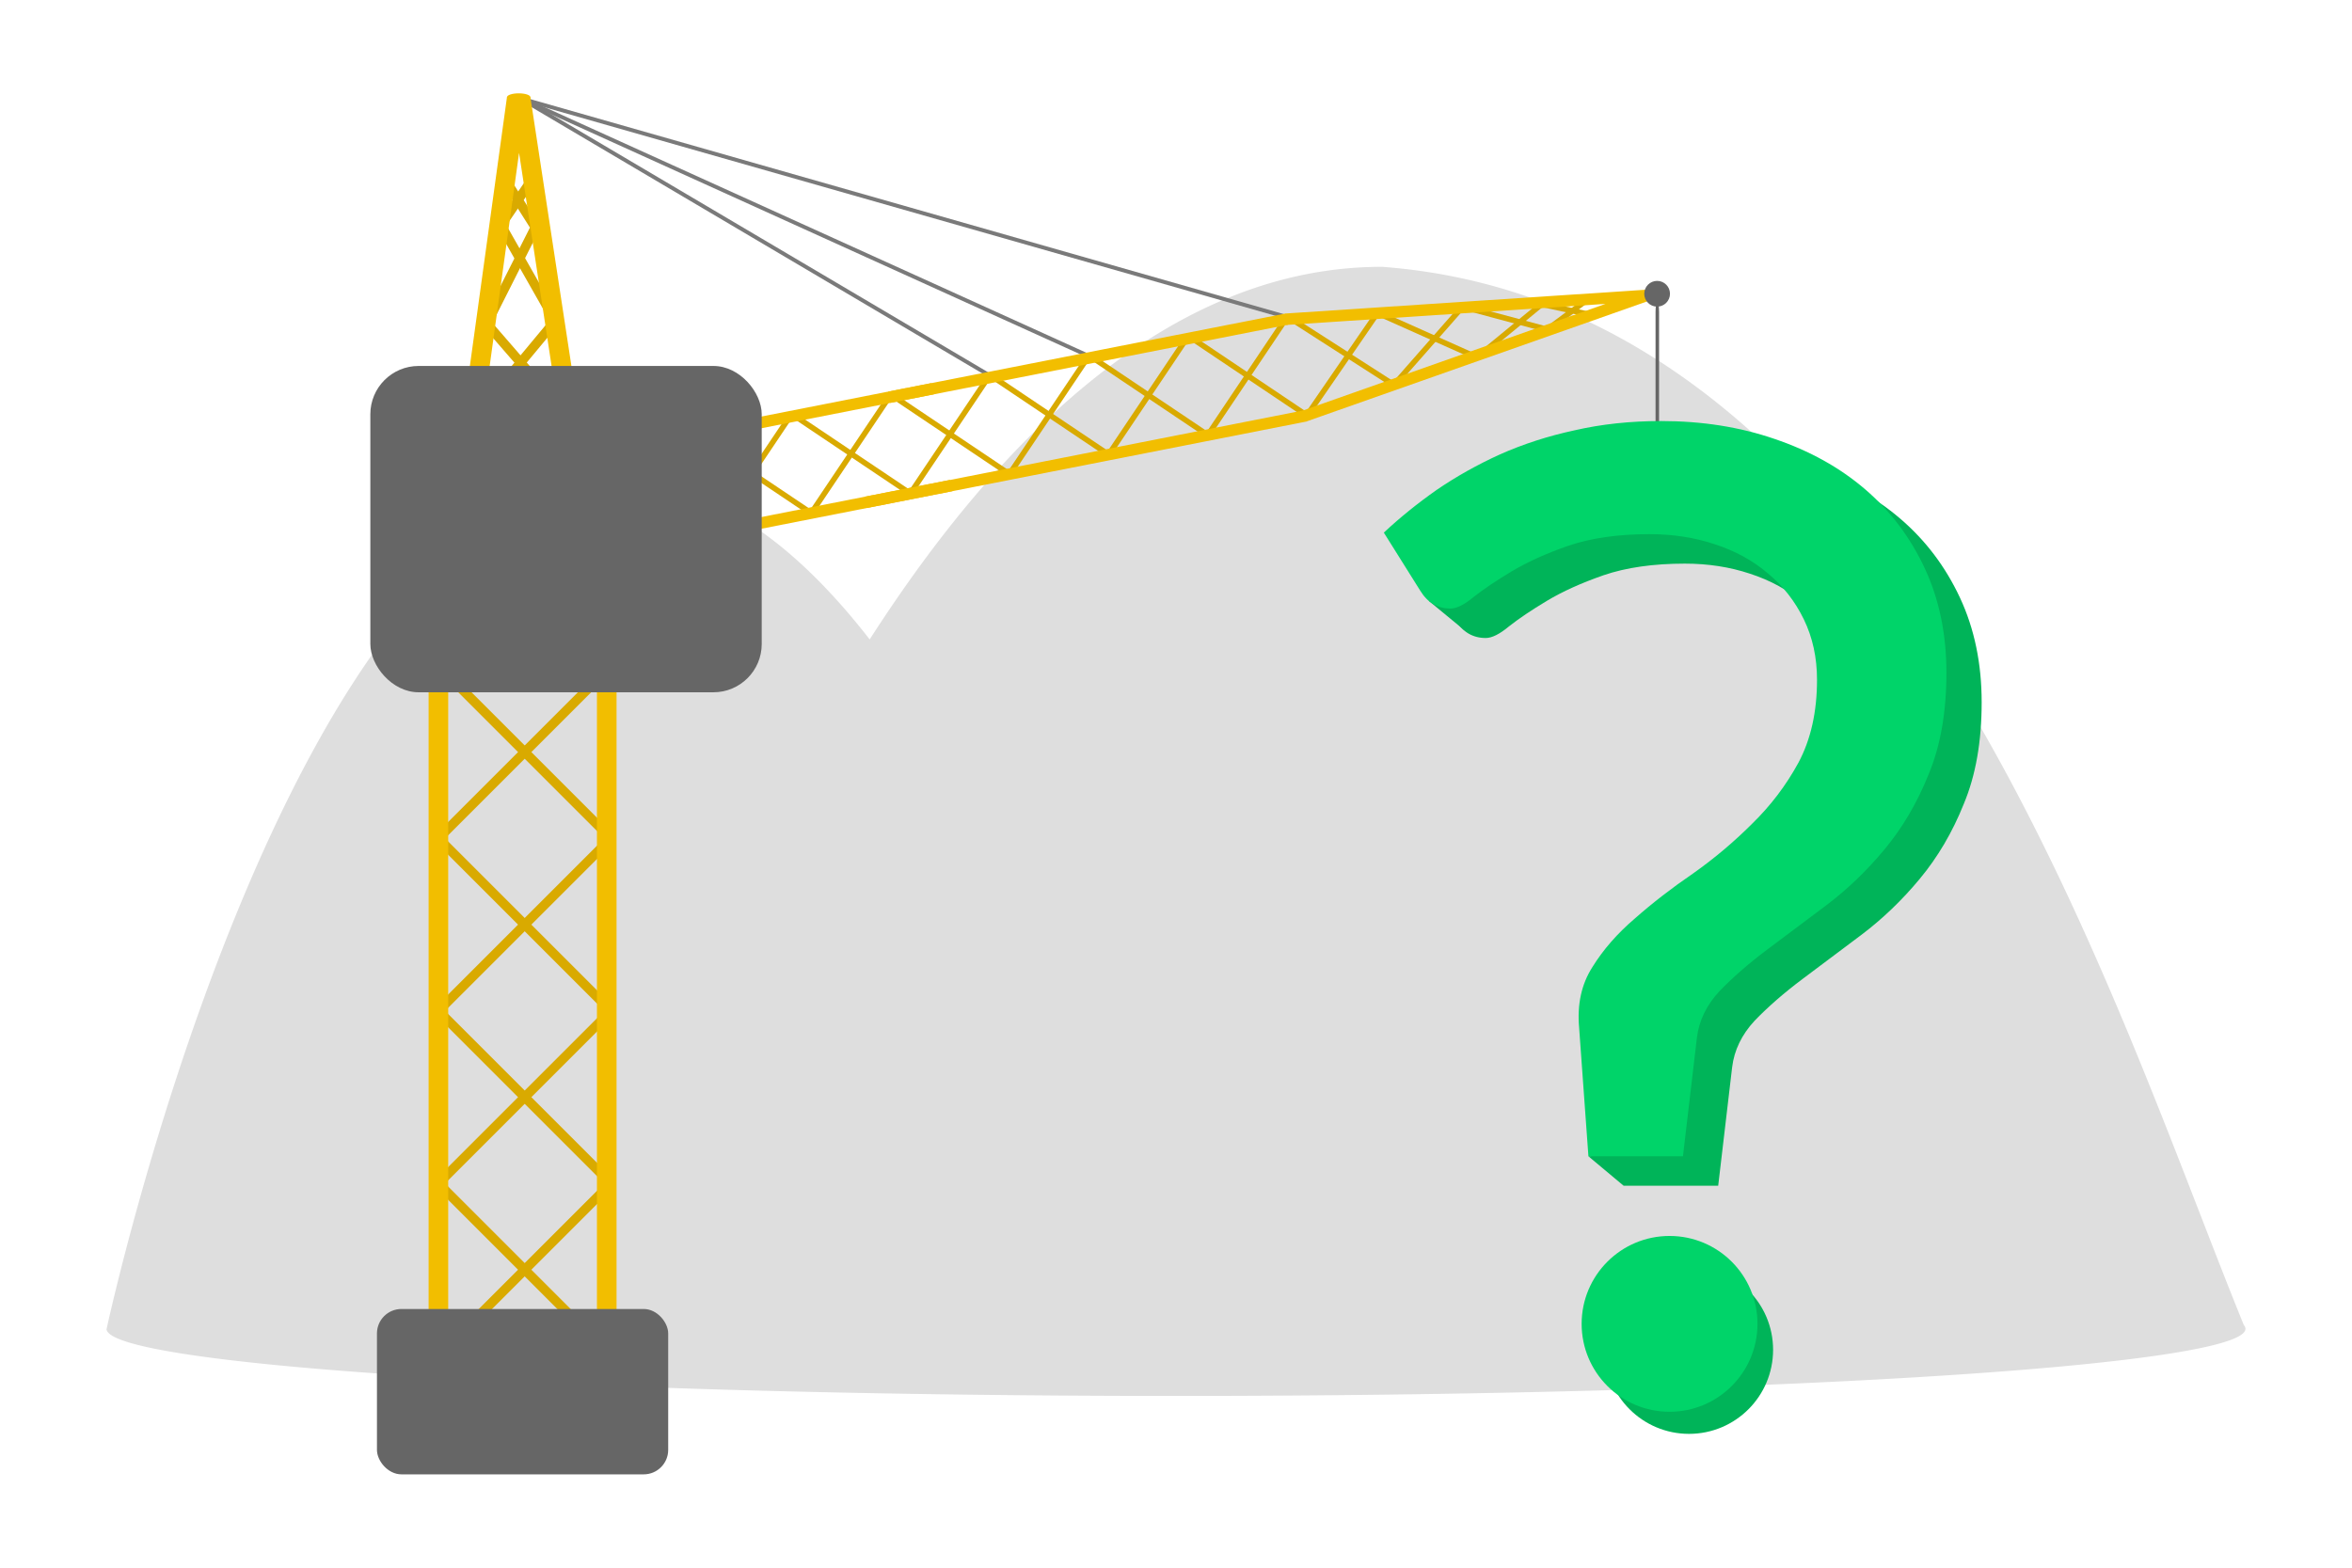 <svg xmlns="http://www.w3.org/2000/svg" xmlns:xlink="http://www.w3.org/1999/xlink" xmlns:v="https://vecta.io/nano" width="2267.717" height="1511.811" viewBox="0 0 600 400"><style><![CDATA[.B{fill:#f2be00}.C{stroke-width:2.4}.D{fill:none}.E{stroke:#d9aa00}.F{stroke:#f2be00}.G{stroke-width:5}]]></style><path d="M352.655 68.083a95.55 95.55 0 0 0-1.56.01c-52.855.749-96.185 43.608-129.236 95.059-18.584-23.907-39.974-40.317-63.582-39.899-84.929 1.503-131.102 215.915-131.102 215.915h0c.493 4.522 29.454 8.847 80.564 12.034s120.222 4.975 192.257 4.975c72.358 0 141.753-1.804 192.918-5.016s79.909-7.568 79.909-12.11c0-.311-.135-.622-.406-.933-34.397-84.373-87.853-260.096-219.763-270.033z" fill="#dedede"></path><path d="M132.824 25.112l195.608 55.815" stroke="#7a7a7a" class="D"></path><g class="E B C"><path d="M111.838 301.959l44.025 44.025"></path><path d="M111.838 345.985l44.025-44.025"></path><path d="M111.838 169.883l44.025 44.025"></path><path d="M111.838 213.909l44.025-44.025"></path><path d="M111.838 213.908l44.025 44.025"></path><path d="M111.838 257.934l44.025-44.025"></path><path d="M111.838 257.934l44.025 44.025"></path><path d="M111.838 301.96l44.025-44.025"></path></g><path d="M111.838 168.825v195.25m42.945-195.044v195.25" class="D F G"></path><rect width="74.298" height="42.193" x="96.161" y="333.993" ry="6.246" fill="#666"></rect><g stroke="#7a7a7a" class="D"><path d="M132.824 25.112l145.007 65.757"></path><path d="M132.824 25.112L252.531 95.84"></path></g><g transform="matrix(.981 -.193 .193 .981 -129.707 28.873)"><g transform="matrix(0 -.586 .586 0 130.178 243.188)"><g class="E B C"><path d="M133.182 308.035l44.025 44.025"></path><path d="M133.182 352.061l44.025-44.025"></path><path d="M133.182 175.959l44.025 44.025"></path><path d="M133.182 219.985l44.025-44.025"></path><path d="M133.182 219.984l44.025 44.025"></path><path d="M133.182 264.01l44.025-44.025"></path><path d="M133.182 264.01l44.025 44.025"></path><path d="M133.182 308.036l44.025-44.025"></path></g><path d="M133.182 174.901v195.25m42.945-195.044v195.25" class="D F G"></path></g><g transform="matrix(0 -.586 .586 0 233.315 243.188)"><g class="E B C"><path d="M133.182 308.035l44.025 44.025"></path><path d="M133.182 352.061l44.025-44.025"></path><path d="M133.182 175.959l44.025 44.025"></path><path d="M133.182 219.985l44.025-44.025"></path><path d="M133.182 219.984l44.025 44.025"></path><path d="M133.182 264.01l44.025-44.025"></path><path d="M133.182 264.01l44.025 44.025"></path><path d="M133.182 308.036l44.025-44.025"></path></g><path d="M133.182 156.241v195.25m42.945-176.384l-.033 176.455" class="D F G"></path></g><g transform="matrix(0 -.586 .586 0 336.452 243.188)"><g class="E B C"><path d="M149.808 285.993l9.864 20.649"></path><path d="M151.158 308.656l10.491-24.437"></path><path d="M133.182 175.959l37.926 38.802"></path><path d="M138.987 215.768l38.22-39.809"></path><path d="M138.987 215.768l27.63 35.905"></path><path d="M143.772 253.532l27.336-38.771"></path><path d="M143.772 253.532l18.505 34.43"></path><path d="M148.869 287.77l17.748-36.096"></path></g><path d="M133.182 174.901l22.781 156.41m20.164-156.204l-20.164 156.204" class="D F G"></path></g></g><g class="E B C"><path d="M127.782 57.437l13.526 23.82"></path><path d="M127.782 57.437l8.422-12.333m-12.309 38.037l13.044-25.88"></path><path d="M128.965 45.982l7.239 11.454"></path><path d="M125.317 83.879l17.325 19.987"></path><path d="M122.876 104.466l18.381-22.119"></path></g><path d="M131.809 25.092l-19.972 144.792m20.987-144.771l21.958 143.918" class="D F G"></path><rect width="99.843" height="83.263" x="94.474" y="93.376" ry="12.326" fill="#666"></rect><ellipse cx="132.324" cy="24.805" rx="2.991" ry=".991" class="B"></ellipse><g fill="#666"><circle cx="422.734" cy="74.952" r="3.283"></circle><rect width=".898" height="33.312" x="422.334" y="76.895" ry="2.665"></rect></g><g fill="#00b459"><use xlink:href="#B"></use><path d="M364.451 153.29l9.145 7.535 2.937-7.579zm40.755 141.74l8.99 7.52.913-8.356z"></path></g><use xlink:href="#B" x="-8.99" y="-7.519" fill="#00d469"></use><circle cx="430.873" cy="344.409" r="21.446" fill="#00b459"></circle><circle cx="425.908" cy="337.787" r="22.43" fill="#00d469"></circle><defs><path id="B" d="M362.008 143.415c4.085-3.822 8.566-7.446 13.442-10.873 5.008-3.426 10.411-6.458 16.21-9.093 5.93-2.636 12.256-4.678 18.978-6.128 6.853-1.581 14.233-2.372 22.14-2.372 10.411 0 20.032 1.516 28.862 4.547 8.962 3.031 16.671 7.314 23.129 12.849s11.531 12.256 15.222 20.164 5.535 16.803 5.535 26.687c0 10.016-1.516 18.648-4.547 25.896-2.899 7.248-6.655 13.64-11.268 19.175-4.481 5.403-9.423 10.148-14.826 14.233l-15.024 11.268c-4.744 3.558-8.83 7.117-12.256 10.675-3.295 3.558-5.206 7.512-5.733 11.861l-3.558 30.245h-24.117l-2.372-32.815c-.527-5.93.593-11.07 3.361-15.419 2.768-4.481 6.392-8.632 10.873-12.454 4.481-3.954 9.423-7.776 14.826-11.466 5.403-3.822 10.411-8.039 15.024-12.652 4.744-4.613 8.698-9.818 11.861-15.617 3.163-5.93 4.744-12.981 4.744-21.152 0-5.667-1.12-10.807-3.361-15.419s-5.272-8.5-9.093-11.663c-3.822-3.295-8.369-5.799-13.64-7.512-5.14-1.713-10.675-2.57-16.605-2.57-8.039 0-14.958.988-20.757 2.965-5.667 1.977-10.477 4.151-14.431 6.524s-7.182 4.547-9.686 6.524c-2.372 1.977-4.349 2.965-5.93 2.965-3.295 0-5.865-1.516-7.71-4.547z"></path></defs></svg>